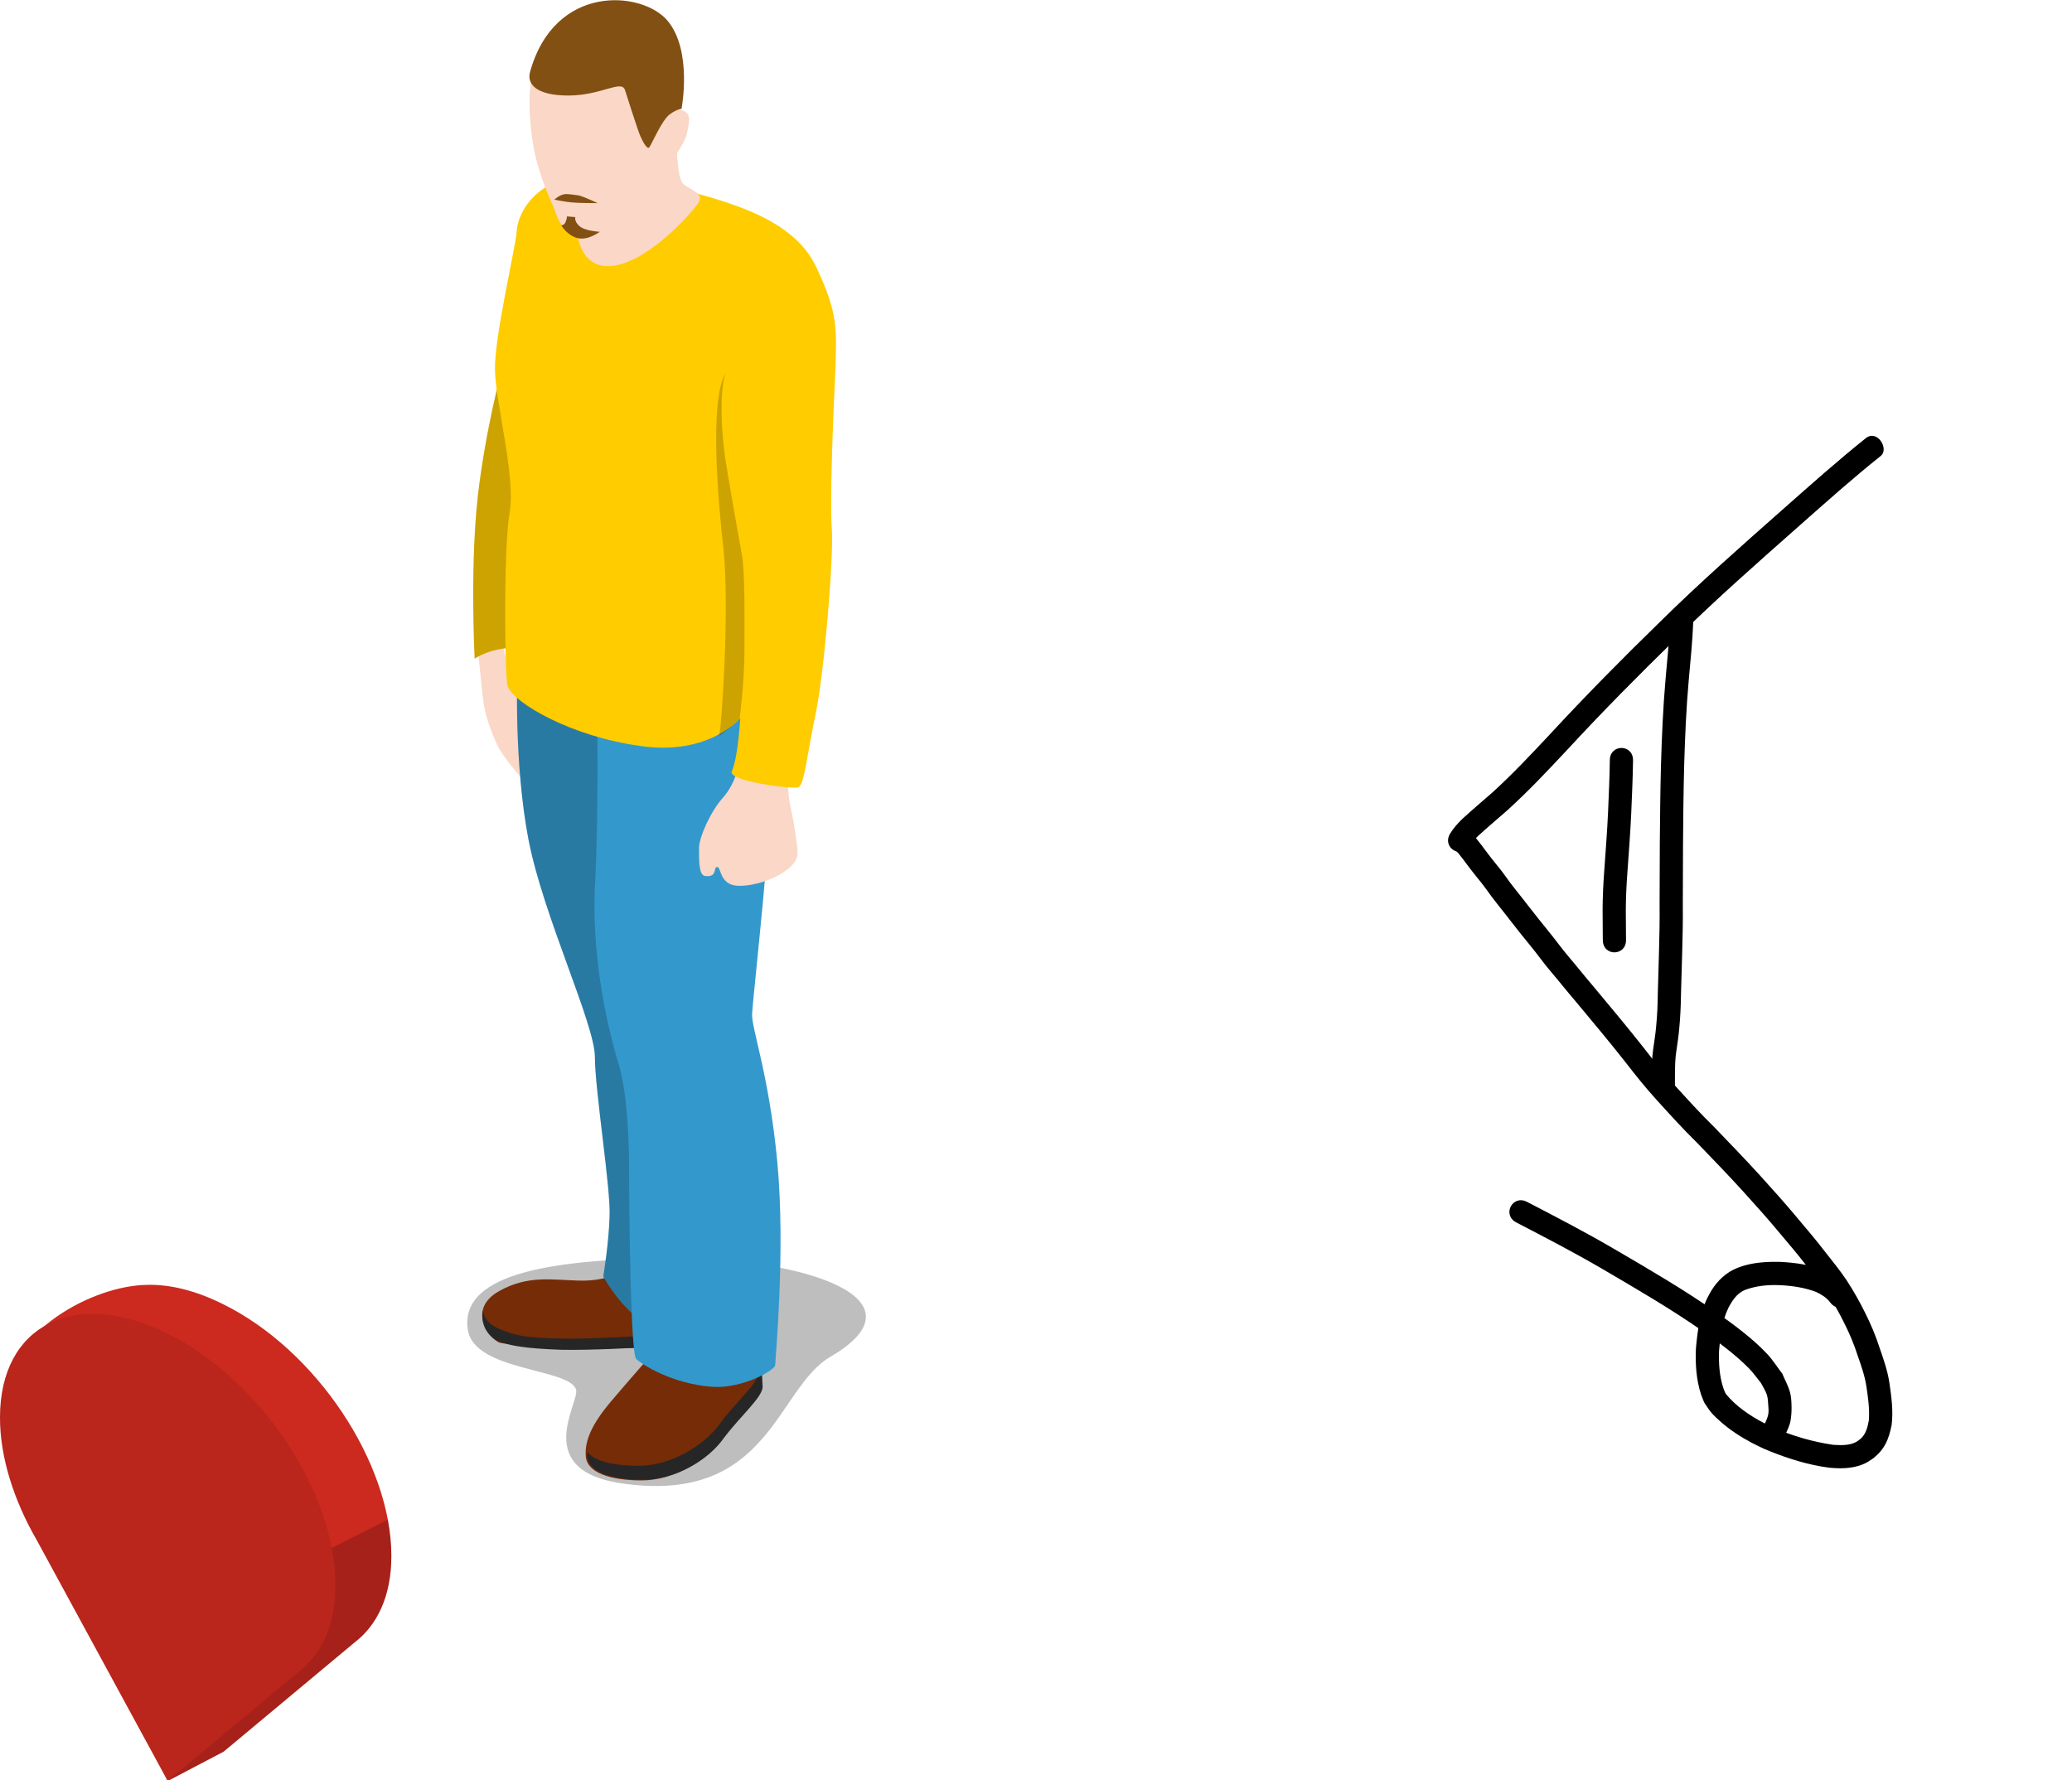 <?xml version="1.0" encoding="UTF-8" standalone="no"?>
<svg
   id="svg8"
   version="1.1"
   viewBox="0 0 78.569 67.512"
   height="67.512mm"
   width="78.569mm"
   sodipodi:docname="3 jan li lukin e ijo..svg"
   inkscape:version="1.3.2 (091e20e, 2023-11-25, custom)"
   xmlns:inkscape="http://www.inkscape.org/namespaces/inkscape"
   xmlns:sodipodi="http://sodipodi.sourceforge.net/DTD/sodipodi-0.dtd"
   xmlns="http://www.w3.org/2000/svg"
   xmlns:svg="http://www.w3.org/2000/svg"
   xmlns:rdf="http://www.w3.org/1999/02/22-rdf-syntax-ns#"
   xmlns:cc="http://creativecommons.org/ns#"
   xmlns:dc="http://purl.org/dc/elements/1.1/">
  <sodipodi:namedview
     id="namedview1"
     pagecolor="#ffffff"
     bordercolor="#000000"
     borderopacity="0.25"
     inkscape:showpageshadow="2"
     inkscape:pageopacity="0.0"
     inkscape:pagecheckerboard="0"
     inkscape:deskcolor="#d1d1d1"
     inkscape:document-units="mm"
     inkscape:zoom="2.0000001"
     inkscape:cx="96.499995"
     inkscape:cy="144.24999"
     inkscape:window-width="1920"
     inkscape:window-height="1051"
     inkscape:window-x="-9"
     inkscape:window-y="-9"
     inkscape:window-maximized="1"
     inkscape:current-layer="svg8" />
  <defs
     id="defs2" />
  <g
     transform="translate(-116.19,-89.839)"
     id="layer1">
    <g
       transform="matrix(0.265,0,0,0.265,130.586,85.061)"
       id="g853">
      <path
         style="fill:#fbd7c7"
         d="m 13.4,105 c 0,0 1,9.1 1.3,12.3 0.3,3.2 1.3,5.5 2.1,7.3 0.8,1.8 4.5,6.2 5,5.9 0.5,-0.3 -0.3,-2.1 -0.3,-2.5 0,-0.4 0.4,-1.7 -0.2,-2.5 -0.6,-0.7 -1.7,-4 -1.6,-4.7 0.1,-0.7 1.4,-0.9 1.5,-1.4 0.1,-0.5 0.1,-0.5 0.1,-0.5 0,0 -3.6,-6 -3.6,-8.6 0,-2.7 -0.1,-6.1 -0.1,-6.1 0,0 -0.6,-0.3 -2,0 -1.4,0.2 -2.2,0.8 -2.2,0.8 z"
         id="path815" />
      <path
         style="opacity:0.3;fill:#262626"
         d="m 28.1,216.9 c 0.6,1.8 -6.7,11.8 7.1,13.5 20.6,2.7 21.6,-13.7 29.3,-18.2 13.9,-8.1 -3.1,-14.1 -22.5,-14.1 -16.3,0.1 -30.5,1.9 -29.4,10.1 0.7,6.1 14.6,5.6 15.5,8.7 z"
         id="path817" />
      <path
         style="fill:#762c07"
         d="m 34,200.2 c 0,0 -1.6,1.2 -5.5,1.1 -3.9,-0.1 -7.3,-0.8 -11.4,1.5 -4.8,2.7 -1.2,7 0.1,7.4 1.3,0.4 18.1,0.9 21.2,0.7 3.1,-0.2 2.1,-8.2 2.1,-8.2 z"
         id="path819" />
      <path
         style="fill:#262626"
         d="m 39.4,209.1 c -1.5,0.1 -9,0.6 -13.5,0.5 -5,-0.1 -6.4,-0.5 -7.8,-1 -1.7,-0.6 -3.2,-1.4 -3.3,-3.1 -0.5,2.2 0.9,4.1 2.5,4.6 1.5,0.5 3.3,0.9 8.6,1.1 4.2,0.1 11.3,-0.3 12.6,-0.4 0.8,-0.1 1.4,-0.7 1.7,-1.6 -0.4,0.3 -0.5,-0.1 -0.8,-0.1 z"
         id="path821" />
      <path
         style="fill:#762c07"
         d="m 39.7,211 c 0,0 -3.9,4.4 -6.6,7.6 -2.7,3.2 -3.8,5.6 -3.6,7.9 0.2,2.3 3.5,3.4 8,3.4 4.5,0 9.3,-2.8 11.5,-5.9 2.3,-3.1 5.6,-5.9 5.6,-7.4 0,-1.5 -0.1,-6.2 -0.1,-6.2 z"
         id="path823" />
      <path
         style="fill:#262626"
         d="m 54.6,210.4 h -0.5 c 0,1.5 0.1,3.3 0.1,4.1 0,1.5 -3.4,4.3 -5.6,7.4 -2.3,3.1 -7,5.9 -11.5,5.9 -3.5,0 -6.3,-0.6 -7.4,-2 0,0.2 0,0.4 0,0.6 0.1,2.3 3.5,3.4 8,3.4 4.6,0 9.3,-2.8 11.5,-5.9 2.3,-3.1 5.6,-5.9 5.6,-7.4 -0.1,-1.4 -0.2,-6.1 -0.2,-6.1 z"
         id="path825" />
      <path
         style="fill:#3399cc"
         d="m 19.7,114.3 c 0,0 -0.5,13 1.6,23.9 2.1,10.9 9.5,26.4 9.5,31.1 0,4.7 2.3,19 2.1,22.8 -0.1,3.8 -0.9,8.6 -0.9,8.6 0,0 2.7,5 6.2,6.7 3.5,1.7 7.2,-0.4 7.2,-0.4 L 39,116.5 Z"
         id="path827" />
      <path
         style="opacity:0.2"
         d="m 19.7,114.3 c 0,0 -0.5,13 1.6,23.9 2.1,10.9 9.5,26.4 9.5,31.1 0,4.7 2.3,19 2.1,22.8 -0.1,3.8 -0.9,8.6 -0.9,8.6 0,0 2.7,5 6.2,6.7 3.5,1.7 7.2,-0.4 7.2,-0.4 L 39,116.5 Z"
         id="path829" />
      <path
         style="fill:#3399cc"
         d="m 31.1,119.4 c 0,0 0.3,14.3 -0.3,25.6 -0.5,11.3 2.3,21.7 3.4,25.3 1.1,3.6 1.5,9.7 1.5,15.2 0,5.5 0.2,26.2 1,27 0.8,0.8 5.2,3.6 10.9,4 4.3,0.3 9,-2.4 9,-3.1 0,-0.7 1.5,-16.4 0.3,-29.1 -1.2,-12.7 -3.8,-19.3 -3.6,-21.3 0.1,-2 3.1,-29.1 2.8,-34.7 -0.3,-5.6 -2,-18.4 -2,-18.4 z"
         id="path831" />
      <path
         style="fill:#ffcc00"
         d="m 17.9,69.4 c 0,0 -2.2,7.4 -3.6,17.6 -1.5,10.7 -0.7,25.3 -0.7,25.3 0,0 2.1,-1.6 6.2,-1.6 4.1,0 -1.9,-41.3 -1.9,-41.3 z"
         id="path833" />
      <path
         style="opacity:0.2"
         d="m 17.9,69.4 c 0,0 -2.2,7.4 -3.6,17.6 -1.5,10.7 -0.7,25.3 -0.7,25.3 0,0 2.1,-1.6 6.2,-1.6 4.1,0 -1.9,-41.3 -1.9,-41.3 z"
         id="path835" />
      <path
         style="fill:#fbd7c7"
         d="m 51.5,127 c 0,0 -0.4,2.9 -2.3,5.1 -1.9,2.1 -3.5,5.8 -3.5,7.3 0,2.1 0,3.9 0.9,4 1.8,0.2 1.1,-1.3 1.7,-1.3 0.6,0 0.3,2.6 3,2.7 3.5,0.1 8.5,-2.3 8.5,-4.6 0,-1.2 -0.5,-4.4 -0.9,-6.2 -0.5,-1.9 -0.5,-4.5 -0.5,-4.5 z"
         id="path837" />
      <path
         style="fill:#ffcc00"
         d="m 38.8,44 c 9.5,2.5 20.1,4.6 23.7,12.3 3.1,6.6 2.9,8.7 2.7,14.9 -0.3,6.2 -0.8,18.5 -0.5,22.5 0.3,4 -1.1,20.8 -2.3,26.4 -1.2,5.6 -1.6,10.3 -2.5,10.6 -0.9,0.3 -10.2,-0.9 -9.5,-2.3 0.9,-2 1.2,-7.6 1.2,-7.6 0,0 -4.4,5.4 -14.2,4 -9.8,-1.3 -18.2,-6.1 -19.1,-8.6 -0.4,-1.2 -0.6,-19.8 0.3,-24.8 0.9,-5 -2,-15.7 -2.1,-20.4 -0.1,-4.7 2.9,-17.4 3.1,-19.7 0.1,-3.4 4.2,-11.2 19.2,-7.3 z"
         id="path839" />
      <path
         style="opacity:0.2"
         d="m 51.5,120.9 c 0,0 0.7,-5.2 0.7,-9.8 0,-4.6 0.1,-11.3 -0.4,-13.9 C 51.3,94.5 49.6,85 49.3,82.5 48.6,76.4 49,72.7 49.5,71.4 c -2.4,4.1 -1,19 -0.3,25.2 0.9,8.7 -0.3,25.8 -0.6,26.6 -0.3,0.7 2.9,-2.3 2.9,-2.3 z"
         id="path841" />
      <path
         style="fill:#fbd7c7"
         d="m 42.5,38.2 c 0,0 0,5.2 0.9,6.1 0.9,0.9 3,1.3 2.3,2.6 -0.7,1.3 -8.1,9.7 -13.5,9.2 -5.3,-0.5 -4,-9.4 -4,-9.4 z"
         id="path843" />
      <path
         style="fill:#fbd7c7"
         d="m 22.8,26.5 c -2.2,2.8 -1.3,11 -0.3,14.7 1,3.7 2.2,5.9 2.7,7.3 0.4,1.4 1.9,3.6 3.9,3.5 2,-0.1 8.2,-4.1 10.1,-7.1 C 41,41.9 43.6,39 44,37 44.4,35 44.6,34.1 42.9,33.7 41.2,33.3 37.6,25.9 33,25.6 28.4,25.3 24.1,24.8 22.8,26.5 Z"
         id="path845" />
      <path
         style="fill:#825012"
         d="m 21.5,28.4 c -0.4,1.6 0.8,3.3 5.5,3.3 4.7,0 7.6,-2.3 8.1,-0.8 0.5,1.5 1.8,5.7 2.2,6.6 0.4,0.9 1,2 1.3,1.6 0.3,-0.4 1.8,-3.9 2.9,-4.7 1.1,-0.8 1.7,-0.8 1.7,-0.8 0,0 1.6,-8.3 -2,-12.6 C 37.6,16.7 25,15.6 21.5,28.4 Z"
         id="path847" />
      <path
         style="fill:#825012"
         d="m 25,46.6 c 0,0 0.7,-0.7 1.6,-0.8 0.4,0 1.3,0.1 1.9,0.2 0.8,0.2 2.7,1.1 2.7,1.1 0,0 -2.8,0 -3.7,-0.1 C 26.4,46.9 25,46.6 25,46.6 Z"
         id="path849" />
      <path
         style="fill:#825012"
         d="m 26.8,49 1.2,0.1 c 0,0 -0.2,0.6 0.6,1.3 0.8,0.7 2.9,0.8 2.9,0.8 0,0 -1.7,1.3 -3.2,0.9 -1.5,-0.4 -2.3,-1.8 -2.3,-1.8 0,0 0.5,-0.1 0.6,-0.5 0.2,-0.4 0.2,-0.8 0.2,-0.8 z"
         id="path851" />
    </g>
    <g
       transform="matrix(0.265,0,0,0.265,116.19,137.243)"
       id="g961">
      <path
         style="fill:#cc291f"
         d="M 56,43.8 C 56,30.5 45.3,14.4 32,7.8 28,5.8 24.3,4.9 21,5 13.3,5.1 1,11.7 1,21 1,26.7 24,76 24,76 L 32,71.8 50.7,56.2 C 54,53.7 56,49.5 56,43.8 Z"
         id="path953" />
      <path
         style="opacity:0.19"
         d="M 24,76 32,71.8 50.7,56.2 C 54,53.7 56,49.5 56,43.8 56,42.1 55.8,40.3 55.5,38.6 l -37.7,19 z"
         id="path955" />
      <path
         style="fill:#cc291f"
         d="M 48,48 C 48,34.7 37.3,18.6 24,12 10.7,5.4 0,10.7 0,24 0,29.7 2,35.9 5.3,41.6 L 24,76 42.7,60.4 C 46,57.9 48,53.7 48,48 Z"
         id="path957" />
      <path
         style="opacity:0.09"
         d="M 48,48 C 48,34.7 37.3,18.6 24,12 10.7,5.4 0,10.7 0,24 0,29.7 2,35.9 5.3,41.6 L 24,76 42.7,60.4 C 46,57.9 48,53.7 48,48 Z"
         id="path959" />
    </g>
  </g>
  <path
     style="fill:#000000;fill-opacity:1;fill-rule:nonzero;stroke:none;stroke-width:0.265"
     id="path1"
     d="m 70.105,48.871 c -0.171,-0.216 -0.382,-0.41 -0.621,-0.549 -0.075,-0.044 -0.156,-0.078 -0.233,-0.118 -0.563,-0.235 -1.154,-0.317 -1.759,-0.348 -0.462,-0.008 -0.932,0.015 -1.378,0.148 -0.08,0.024 -0.158,0.055 -0.236,0.082 -0.421,0.168 -0.743,0.473 -0.981,0.855 -0.046,0.074 -0.085,0.151 -0.127,0.227 -0.314,0.614 -0.401,1.298 -0.462,1.976 -0.025,0.582 0.012,1.184 0.195,1.742 0.034,0.102 0.079,0.2 0.118,0.301 0.088,0.126 0.166,0.261 0.265,0.379 0.102,0.12 0.219,0.228 0.337,0.333 0.363,0.324 0.777,0.593 1.206,0.821 0.151,0.08 0.306,0.15 0.46,0.225 0.688,0.291 1.404,0.533 2.141,0.666 0.117,0.021 0.235,0.035 0.352,0.053 0.403,0.036 0.823,0.034 1.208,-0.111 0.215,-0.081 0.274,-0.135 0.46,-0.26 0.433,-0.356 0.566,-0.709 0.678,-1.24 0.07,-0.537 -0.006,-1.075 -0.083,-1.606 -0.068,-0.461 -0.222,-0.899 -0.374,-1.337 -0.147,-0.458 -0.335,-0.9 -0.55,-1.329 -0.205,-0.418 -0.437,-0.821 -0.689,-1.213 C 69.776,48.183 69.482,47.827 69.198,47.464 68.863,47.027 68.505,46.608 68.15,46.186 67.694,45.639 67.218,45.108 66.739,44.58 66.17,43.954 65.581,43.347 64.995,42.738 64.462,42.217 63.963,41.664 63.462,41.113 63.058,40.668 62.684,40.198 62.317,39.723 62.011,39.331 61.693,38.948 61.379,38.563 61.053,38.174 60.729,37.786 60.407,37.394 60.099,37.037 59.809,36.666 59.503,36.308 59.22,35.978 58.969,35.622 58.693,35.285 58.473,35.017 58.257,34.746 58.044,34.472 57.862,34.237 57.679,34.002 57.492,33.769 57.346,33.584 57.2,33.397 57.066,33.203 56.942,33.028 56.806,32.863 56.671,32.697 56.559,32.554 56.444,32.413 56.337,32.265 c -0.101,-0.136 -0.202,-0.271 -0.308,-0.402 -0.061,-0.079 -0.024,-0.034 -0.114,-0.133 -0.427,-0.453 -1.067,0.15 -0.641,0.603 v 0 c 0.04,0.036 0.014,0.011 0.07,0.082 0.097,0.119 0.189,0.243 0.281,0.367 0.117,0.161 0.241,0.315 0.364,0.471 0.121,0.148 0.243,0.296 0.354,0.452 0.147,0.211 0.304,0.415 0.464,0.617 0.184,0.228 0.363,0.46 0.543,0.692 0.218,0.279 0.438,0.557 0.664,0.83 0.281,0.339 0.531,0.703 0.82,1.036 0.302,0.354 0.589,0.721 0.893,1.073 0.321,0.391 0.645,0.779 0.97,1.167 0.309,0.38 0.622,0.757 0.924,1.143 0.381,0.494 0.77,0.981 1.19,1.443 0.506,0.557 1.011,1.117 1.55,1.643 0.58,0.604 1.164,1.204 1.727,1.824 0.472,0.52 0.941,1.043 1.39,1.583 0.348,0.413 0.699,0.824 1.027,1.252 0.268,0.342 0.546,0.678 0.786,1.04 0.236,0.364 0.451,0.741 0.642,1.13 0.199,0.394 0.37,0.801 0.505,1.222 0.134,0.385 0.272,0.77 0.334,1.174 0.063,0.431 0.129,0.866 0.092,1.303 -0.051,0.26 -0.109,0.514 -0.318,0.695 -0.079,0.059 -0.126,0.101 -0.217,0.141 -0.254,0.113 -0.549,0.097 -0.819,0.081 -0.771,-0.113 -1.522,-0.331 -2.237,-0.64 -0.136,-0.066 -0.274,-0.127 -0.407,-0.197 -0.533,-0.28 -1.045,-0.631 -1.429,-1.099 -0.028,-0.067 -0.061,-0.131 -0.084,-0.2 -0.155,-0.455 -0.185,-0.959 -0.168,-1.435 0.048,-0.556 0.108,-1.121 0.357,-1.629 0.151,-0.283 0.324,-0.548 0.632,-0.676 0.41,-0.151 0.843,-0.196 1.279,-0.18 0.48,0.02 0.962,0.087 1.413,0.259 0.2,0.093 0.388,0.211 0.526,0.387 0.362,0.506 1.078,-0.005 0.716,-0.511 z" />
  <path
     style="fill:#000000;fill-opacity:1;fill-rule:nonzero;stroke:none;stroke-width:0.265"
     d="m 70.751,16.617 c -1.055,0.845 -2.065,1.744 -3.078,2.639 -1.605,1.419 -3.214,2.834 -4.739,4.34 -1.422,1.384 -2.816,2.796 -4.163,4.253 -0.711,0.761 -1.427,1.522 -2.199,2.223 -0.37,0.323 -0.745,0.639 -1.106,0.971 -0.185,0.176 -0.353,0.364 -0.485,0.583 -0.309,0.54 0.455,0.977 0.764,0.437 0.089,-0.146 0.202,-0.265 0.327,-0.381 0.353,-0.323 0.719,-0.632 1.08,-0.947 0.795,-0.72 1.531,-1.502 2.263,-2.285 1.337,-1.447 2.722,-2.849 4.134,-4.224 1.515,-1.496 3.114,-2.901 4.708,-4.311 1.006,-0.888 2.006,-1.784 3.056,-2.62 0.337,-0.269 -0.131,-1.022 -0.561,-0.678 z"
     id="path6"
     sodipodi:nodetypes="sccccccccccccss" />
  <path
     style="fill:#000000;fill-opacity:1;fill-rule:nonzero;stroke:none;stroke-width:0.265"
     id="path4"
     d="m 63.327,23.572 c -0.029,0.721 -0.104,1.439 -0.168,2.158 -0.098,1.097 -0.143,2.197 -0.176,3.298 -0.026,0.992 -0.036,1.983 -0.044,2.975 -0.005,0.757 -0.007,1.515 -0.008,2.272 0.006,0.609 -0.005,1.218 -0.023,1.826 -0.013,0.526 -0.029,1.052 -0.045,1.579 -0.004,0.421 -0.023,0.841 -0.064,1.261 -0.024,0.281 -0.072,0.56 -0.11,0.84 -0.025,0.171 -0.038,0.343 -0.046,0.515 -0.006,0.141 -0.008,0.282 -0.009,0.424 -0.001,0.131 -0.001,0.262 -0.002,0.393 -2.4e-5,0.02 -4.8e-5,0.039 -7.2e-5,0.059 -7.93e-4,0.622 0.879,0.623 0.88,0.001 v 0 c 2.1e-5,-0.02 4.5e-5,-0.039 6.9e-5,-0.059 2.06e-4,-0.129 5.29e-4,-0.258 0.001,-0.387 0.001,-0.131 0.003,-0.261 0.008,-0.392 0.006,-0.145 0.018,-0.291 0.039,-0.435 0.04,-0.291 0.09,-0.582 0.114,-0.875 0.042,-0.439 0.063,-0.878 0.068,-1.319 0.016,-0.526 0.031,-1.052 0.045,-1.578 0.019,-0.617 0.03,-1.234 0.024,-1.852 0.001,-0.756 0.003,-1.511 0.008,-2.267 0.007,-0.985 0.017,-1.971 0.043,-2.956 0.032,-1.083 0.076,-2.166 0.173,-3.245 0.066,-0.745 0.144,-1.489 0.172,-2.236 0,-0.622 -0.88,-0.622 -0.88,0 z" />
  <path
     style="fill:#000000;fill-opacity:1;fill-rule:nonzero;stroke:none;stroke-width:0.265"
     id="path5"
     d="m 61.044,28.831 c -0.009,0.648 -0.038,1.295 -0.066,1.943 -0.034,0.767 -0.095,1.533 -0.149,2.299 -0.035,0.473 -0.056,0.947 -0.059,1.421 -2.65e-4,0.32 0.003,0.641 0.006,0.961 0.001,0.137 5.29e-4,0.071 0.002,0.2 0.005,0.622 0.885,0.616 0.88,-0.007 v 0 c -0.001,-0.129 -5.29e-4,-0.063 -0.002,-0.201 -0.003,-0.316 -0.006,-0.632 -0.006,-0.947 0.003,-0.456 0.023,-0.911 0.057,-1.365 0.054,-0.774 0.116,-1.547 0.15,-2.323 0.028,-0.66 0.058,-1.32 0.067,-1.98 0,-0.622 -0.88,-0.622 -0.88,0 z" />
  <path
     style="fill:#000000;fill-opacity:1;fill-rule:nonzero;stroke:none;stroke-width:0.265"
     id="path7"
     d="m 67.669,54.469 c 0.087,-0.185 0.199,-0.402 0.23,-0.604 0.027,-0.171 0.039,-0.345 0.035,-0.518 -0.004,-0.185 -0.01,-0.374 -0.06,-0.552 -0.068,-0.242 -0.193,-0.465 -0.29,-0.697 -0.19,-0.248 -0.357,-0.516 -0.57,-0.745 -0.542,-0.581 -1.297,-1.139 -1.938,-1.587 -1.249,-0.873 -2.568,-1.639 -3.882,-2.407 -1.076,-0.63 -2.183,-1.203 -3.29,-1.778 -0.552,-0.287 -0.958,0.494 -0.406,0.781 v 0 c 1.093,0.568 2.187,1.134 3.251,1.756 1.286,0.753 2.577,1.503 3.802,2.355 0.598,0.416 1.254,0.898 1.771,1.425 0.169,0.172 0.305,0.373 0.458,0.56 0.073,0.147 0.169,0.285 0.219,0.441 0.042,0.133 0.043,0.275 0.054,0.414 0.008,0.097 0.015,0.196 0.003,0.293 -0.019,0.151 -0.099,0.305 -0.162,0.442 -0.298,0.546 0.475,0.968 0.773,0.421 z" />
</svg>
